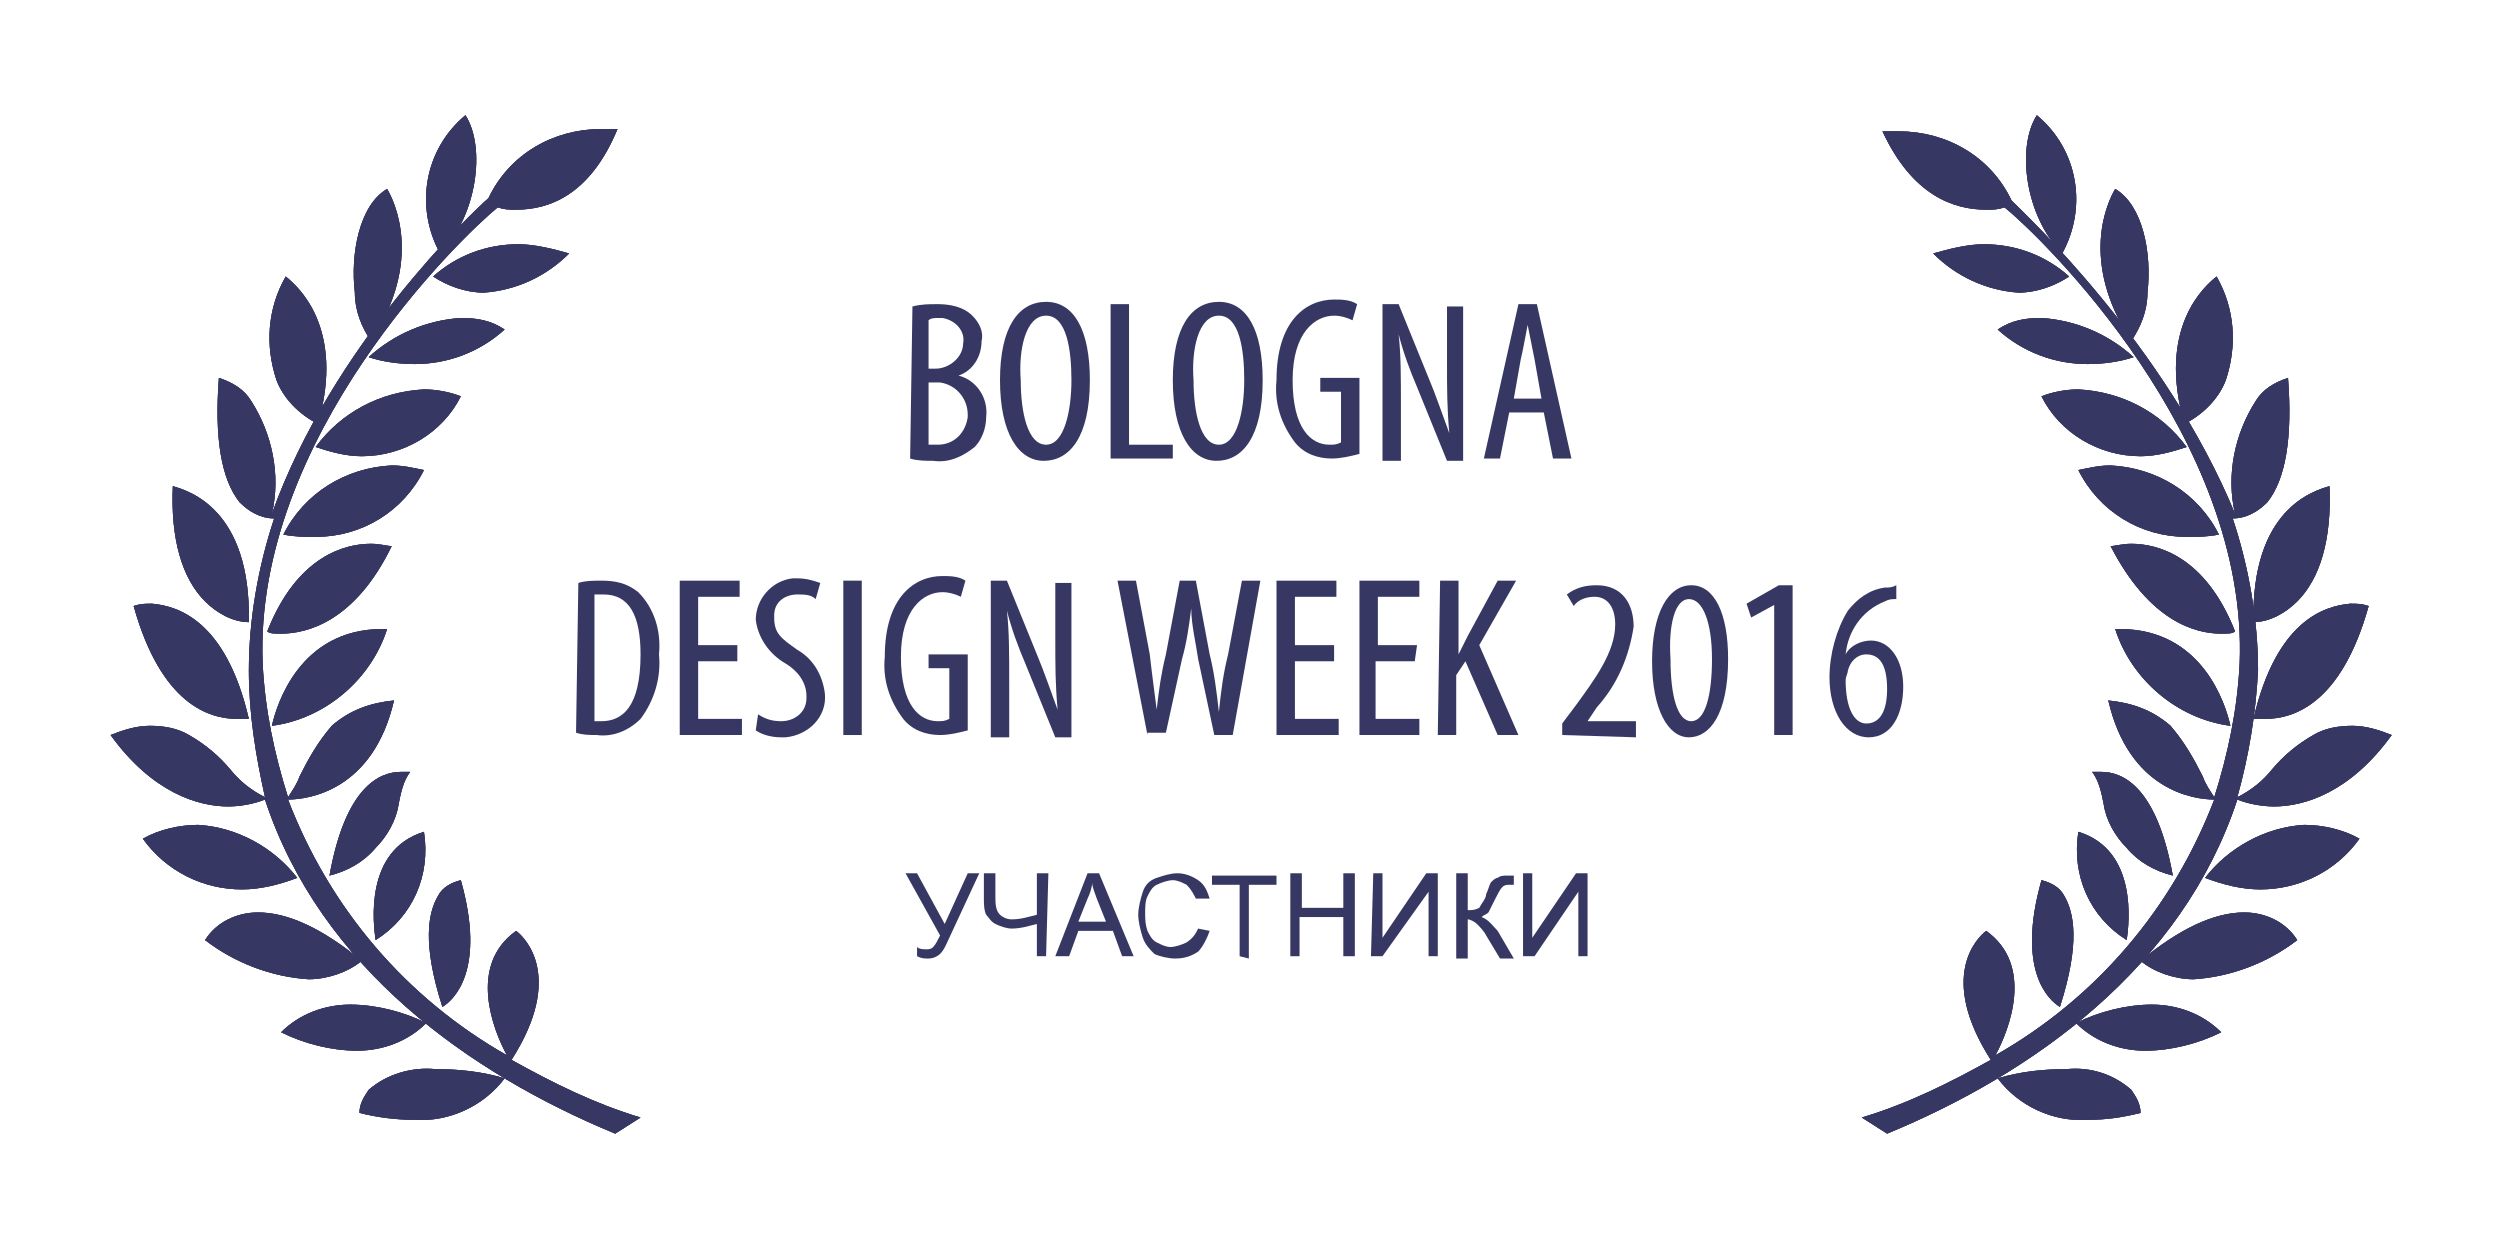 <?xml version="1.0" encoding="utf-8"?>
<!-- Generator: Adobe Illustrator 21.0.0, SVG Export Plug-In . SVG Version: 6.00 Build 0)  -->
<svg version="1.1" id="Layer_1" xmlns="http://www.w3.org/2000/svg" xmlns:xlink="http://www.w3.org/1999/xlink" x="0px" y="0px"
	 viewBox="0 0 108.5 54.2" style="enable-background:new 0 0 108.5 54.2;" xml:space="preserve">
<style type="text/css">
	.st0{fill:#363863;}
	.st1{clip-path:url(#SVGID_2_);}
	.st2{clip-path:url(#SVGID_4_);}
	.st3{clip-path:url(#SVGID_6_);}
	.st4{clip-path:url(#SVGID_8_);}
	.st5{clip-path:url(#SVGID_10_);}
	.st6{clip-path:url(#SVGID_12_);}
	.st7{clip-path:url(#SVGID_14_);}
	.st8{clip-path:url(#SVGID_16_);}
	.st9{clip-path:url(#SVGID_18_);}
	.st10{clip-path:url(#SVGID_20_);}
	.st11{clip-path:url(#SVGID_22_);}
	.st12{clip-path:url(#SVGID_24_);}
	.st13{clip-path:url(#SVGID_26_);}
	.st14{clip-path:url(#SVGID_28_);}
	.st15{clip-path:url(#SVGID_30_);}
	.st16{clip-path:url(#SVGID_32_);}
	.st17{clip-path:url(#SVGID_34_);}
	.st18{clip-path:url(#SVGID_36_);}
	.st19{clip-path:url(#SVGID_38_);}
	.st20{clip-path:url(#SVGID_40_);}
	.st21{clip-path:url(#SVGID_42_);}
	.st22{clip-path:url(#SVGID_44_);}
	.st23{clip-path:url(#SVGID_46_);}
	.st24{clip-path:url(#SVGID_48_);}
	.st25{clip-path:url(#SVGID_50_);}
	.st26{clip-path:url(#SVGID_52_);}
	.st27{clip-path:url(#SVGID_54_);}
	.st28{clip-path:url(#SVGID_56_);}
	.st29{clip-path:url(#SVGID_58_);}
	.st30{clip-path:url(#SVGID_60_);}
	.st31{clip-path:url(#SVGID_62_);}
	.st32{clip-path:url(#SVGID_64_);}
	.st33{clip-path:url(#SVGID_66_);}
	.st34{clip-path:url(#SVGID_68_);}
	.st35{clip-path:url(#SVGID_70_);}
	.st36{clip-path:url(#SVGID_72_);}
	.st37{clip-path:url(#SVGID_74_);}
	.st38{clip-path:url(#SVGID_76_);}
</style>
<title>Bologna Design Week 2016</title>
<g id="Layer_2">
	<g id="Layer_1-2">
		<path id="SVGID" class="st0" d="M88.4,5c-0.9,1.4-0.5,4.4,1.1,6C90.6,9,90.2,6.5,88.4,5z"/>
		<g>
			<defs>
				<path id="SVGID_1_" d="M88.4,5c-0.9,1.4-0.5,4.4,1.1,6C90.6,9,90.2,6.5,88.4,5z"/>
			</defs>
			<use xlink:href="#SVGID_1_"  style="overflow:visible;fill:#363863;"/>
			<clipPath id="SVGID_2_">
				<use xlink:href="#SVGID_1_"  style="overflow:visible;"/>
			</clipPath>
			<g class="st1">
				<rect x="83" class="st0" width="12.1" height="16"/>
			</g>
		</g>
		<path id="SVGID-2" class="st0" d="M93.2,12.7c0.2-1.7-0.2-3.8-1.4-4.5c-0.3,0.5-1.6,3.1,0.7,6.6C92.9,14.2,93.2,13.5,93.2,12.7z"
			/>
		<g>
			<defs>
				<path id="SVGID_3_" d="M93.2,12.7c0.2-1.7-0.2-3.8-1.4-4.5c-0.3,0.5-1.6,3.1,0.7,6.6C92.9,14.2,93.2,13.5,93.2,12.7z"/>
			</defs>
			<use xlink:href="#SVGID_3_"  style="overflow:visible;fill:#363863;"/>
			<clipPath id="SVGID_4_">
				<use xlink:href="#SVGID_3_"  style="overflow:visible;"/>
			</clipPath>
			<g class="st2">
				<rect x="86.2" y="3.1" class="st0" width="12" height="16.6"/>
			</g>
		</g>
		<path id="SVGID-3" class="st0" d="M83.9,11c1,1,2.3,1.6,3.7,1.7c0.8,0,1.6-0.3,2.2-0.7c-1-0.9-2.3-1.4-3.7-1.4
			C85.4,10.6,84.6,10.8,83.9,11z"/>
		<g>
			<defs>
				<path id="SVGID_5_" d="M83.9,11c1,1,2.3,1.6,3.7,1.7c0.8,0,1.6-0.3,2.2-0.7c-1-0.9-2.3-1.4-3.7-1.4C85.4,10.6,84.6,10.8,83.9,11
					z"/>
			</defs>
			<use xlink:href="#SVGID_5_"  style="overflow:visible;fill:#363863;"/>
			<clipPath id="SVGID_6_">
				<use xlink:href="#SVGID_5_"  style="overflow:visible;"/>
			</clipPath>
			<g class="st3">
				<rect x="78.9" y="5.6" class="st0" width="15.9" height="12.1"/>
			</g>
		</g>
		<path id="SVGID-4" class="st0" d="M96.6,16.5c0.5-1.5,0.4-3.1-0.4-4.5c-0.5,0.4-2.6,2.2-1.4,6.4C95.6,18,96.3,17.3,96.6,16.5z"/>
		<g>
			<defs>
				<path id="SVGID_7_" d="M96.6,16.5c0.5-1.5,0.4-3.1-0.4-4.5c-0.5,0.4-2.6,2.2-1.4,6.4C95.6,18,96.3,17.3,96.6,16.5z"/>
			</defs>
			<use xlink:href="#SVGID_7_"  style="overflow:visible;fill:#363863;"/>
			<clipPath id="SVGID_8_">
				<use xlink:href="#SVGID_7_"  style="overflow:visible;"/>
			</clipPath>
			<g class="st4">
				<rect x="89.4" y="7" class="st0" width="12.5" height="16.4"/>
			</g>
		</g>
		<path id="SVGID-5" class="st0" d="M86.7,14.3c1.1,1,2.5,1.5,3.9,1.5c0.7,0,1.4-0.1,2-0.3c-1.1-1-2.5-1.6-4-1.7
			C87.9,13.8,87.3,13.9,86.7,14.3z"/>
		<g>
			<defs>
				<path id="SVGID_9_" d="M86.7,14.3c1.1,1,2.5,1.5,3.9,1.5c0.7,0,1.4-0.1,2-0.3c-1.1-1-2.5-1.6-4-1.7
					C87.9,13.8,87.3,13.9,86.7,14.3z"/>
			</defs>
			<use xlink:href="#SVGID_9_"  style="overflow:visible;fill:#363863;"/>
			<clipPath id="SVGID_10_">
				<use xlink:href="#SVGID_9_"  style="overflow:visible;"/>
			</clipPath>
			<g class="st5">
				<rect x="81.7" y="8.8" class="st0" width="15.9" height="12"/>
			</g>
		</g>
		<path id="SVGID-6" class="st0" d="M91.6,20.2c-0.5,0-0.9,0.1-1.4,0.2c0.9,1.8,2.7,2.9,4.7,2.9l0,0c0.5,0,0.9,0,1.4-0.1
			C95.4,21.4,93.6,20.3,91.6,20.2z"/>
		<g>
			<defs>
				<path id="SVGID_11_" d="M91.6,20.2c-0.5,0-0.9,0.1-1.4,0.2c0.9,1.8,2.7,2.9,4.7,2.9l0,0c0.5,0,0.9,0,1.4-0.1
					C95.4,21.4,93.6,20.3,91.6,20.2z"/>
			</defs>
			<use xlink:href="#SVGID_11_"  style="overflow:visible;fill:#363863;"/>
			<clipPath id="SVGID_12_">
				<use xlink:href="#SVGID_11_"  style="overflow:visible;"/>
			</clipPath>
			<g class="st6">
				<rect x="85.2" y="15.2" class="st0" width="16.1" height="13"/>
			</g>
		</g>
		<path id="SVGID-7" class="st0" d="M90.2,16.9c-0.5,0-1.1,0.1-1.6,0.3c0.8,1.6,2.5,2.6,4.3,2.6c0.7,0,1.4-0.2,2-0.4
			C93.8,17.9,92.1,17,90.2,16.9z"/>
		<g>
			<defs>
				<path id="SVGID_13_" d="M90.2,16.9c-0.5,0-1.1,0.1-1.6,0.3c0.8,1.6,2.5,2.6,4.3,2.6c0.7,0,1.4-0.2,2-0.4
					C93.8,17.9,92.1,17,90.2,16.9z"/>
			</defs>
			<use xlink:href="#SVGID_13_"  style="overflow:visible;fill:#363863;"/>
			<clipPath id="SVGID_14_">
				<use xlink:href="#SVGID_13_"  style="overflow:visible;"/>
			</clipPath>
			<g class="st7">
				<rect x="83.6" y="11.9" class="st0" width="16.2" height="12.9"/>
			</g>
		</g>
		<path id="SVGID-8" class="st0" d="M97.8,27c0.7,0,1.4-0.4,1.9-0.9c1-1,1.5-2.7,1.4-5C100.4,21.3,97.7,22.1,97.8,27z"/>
		<g>
			<defs>
				<path id="SVGID_15_" d="M97.8,27c0.7,0,1.4-0.4,1.9-0.9c1-1,1.5-2.7,1.4-5C100.4,21.3,97.7,22.1,97.8,27z"/>
			</defs>
			<use xlink:href="#SVGID_15_"  style="overflow:visible;fill:#363863;"/>
			<clipPath id="SVGID_16_">
				<use xlink:href="#SVGID_15_"  style="overflow:visible;"/>
			</clipPath>
			<g class="st8">
				<rect x="92.8" y="16.1" class="st0" width="13.3" height="15.9"/>
			</g>
		</g>
		<path id="SVGID-9" class="st0" d="M92.5,23.6c-0.4,0-0.7,0.1-0.9,0.1c1.7,3.3,3.7,3.8,4.8,3.8c0.3,0,0.5,0,0.6-0.1
			C95.7,24.1,93.6,23.6,92.5,23.6z"/>
		<g>
			<defs>
				<path id="SVGID_17_" d="M92.5,23.6c-0.4,0-0.7,0.1-0.9,0.1c1.7,3.3,3.7,3.8,4.8,3.8c0.3,0,0.5,0,0.6-0.1
					C95.7,24.1,93.6,23.6,92.5,23.6z"/>
			</defs>
			<use xlink:href="#SVGID_17_"  style="overflow:visible;fill:#363863;"/>
			<clipPath id="SVGID_18_">
				<use xlink:href="#SVGID_17_"  style="overflow:visible;"/>
			</clipPath>
			<g class="st9">
				<rect x="86.6" y="18.6" class="st0" width="15.4" height="13.9"/>
			</g>
		</g>
		<path id="SVGID-10" class="st0" d="M97.8,31.2h0.5c1.2,0,3.3-0.6,4.5-4.9c-0.3-0.1-0.5-0.1-0.8-0.1
			C100.9,26.3,98.8,26.9,97.8,31.2z"/>
		<g>
			<defs>
				<path id="SVGID_19_" d="M97.8,31.2h0.5c1.2,0,3.3-0.6,4.5-4.9c-0.3-0.1-0.5-0.1-0.8-0.1C100.9,26.3,98.8,26.9,97.8,31.2z"/>
			</defs>
			<use xlink:href="#SVGID_19_"  style="overflow:visible;fill:#363863;"/>
			<clipPath id="SVGID_20_">
				<use xlink:href="#SVGID_19_"  style="overflow:visible;"/>
			</clipPath>
			<g class="st10">
				<rect x="92.8" y="21.3" class="st0" width="14.9" height="15"/>
			</g>
		</g>
		<path id="SVGID-11" class="st0" d="M92,27.3h-0.2c0.7,2.2,2.7,3.9,5,4.2C96.6,30.6,95.6,27.3,92,27.3z"/>
		<g>
			<defs>
				<path id="SVGID_21_" d="M92,27.3h-0.2c0.7,2.2,2.7,3.9,5,4.2C96.6,30.6,95.6,27.3,92,27.3z"/>
			</defs>
			<use xlink:href="#SVGID_21_"  style="overflow:visible;fill:#363863;"/>
			<clipPath id="SVGID_22_">
				<use xlink:href="#SVGID_21_"  style="overflow:visible;"/>
			</clipPath>
			<g class="st11">
				<rect x="86.8" y="22.3" class="st0" width="15" height="14.2"/>
			</g>
		</g>
		<path id="SVGID-12" class="st0" d="M102.1,31.5c-0.6,0-1.2,0.1-1.7,0.4c-0.7,0.4-1.3,0.9-1.8,1.5c-0.4,0.5-0.9,0.9-1.5,1.2
			c0.5-1.8,0.8-3.6,0.9-5.5c0-2.2-0.4-4.5-1.1-6.6c0.6,0,1.1-0.3,1.5-0.7c0.8-1,1.1-2.8,0.9-5.4c-0.6,0.2-1.1,0.5-1.4,1
			c-0.9,1.4-1.3,3.2-0.9,4.9c-3-7.3-9.1-13-9.7-13.6c-0.9-1.9-2.8-3-4.9-3h-0.7c1.3,2.8,3.1,3.4,4.5,3.4c0.3,0,0.5,0,0.8-0.1
			c1.6,1.3,10.6,10,10.2,19.8c-0.1,2-0.5,3.9-1.1,5.8c-0.2-0.3-0.4-0.6-0.5-0.9c-0.4-0.8-0.8-1.5-1.4-2.2c-0.8-0.7-1.7-1-2.7-1.1
			c0.9,3.9,3.7,4.3,4.6,4.3c-1.8,4.7-5.1,8.6-9.5,11.1c0.6-1.1,1.7-3.9-0.4-5.4c-0.4,0.3-2.1,2,0.2,5.6c-1.8,1-3.6,1.9-5.6,2.5
			l1.1,0.7c6.3-2.6,12.8-7.2,15.2-14.5c0.5,0.2,1.1,0.3,1.6,0.3c1.3,0,3.3-0.6,5.1-3.1C103.3,31.7,102.7,31.5,102.1,31.5z"/>
		<g>
			<defs>
				<path id="SVGID_23_" d="M102.1,31.5c-0.6,0-1.2,0.1-1.7,0.4c-0.7,0.4-1.3,0.9-1.8,1.5c-0.4,0.5-0.9,0.9-1.5,1.2
					c0.5-1.8,0.8-3.6,0.9-5.5c0-2.2-0.4-4.5-1.1-6.6c0.6,0,1.1-0.3,1.5-0.7c0.8-1,1.1-2.8,0.9-5.4c-0.6,0.2-1.1,0.5-1.4,1
					c-0.9,1.4-1.3,3.2-0.9,4.9c-3-7.3-9.1-13-9.7-13.6c-0.9-1.9-2.8-3-4.9-3h-0.7c1.3,2.8,3.1,3.4,4.5,3.4c0.3,0,0.5,0,0.8-0.1
					c1.6,1.3,10.6,10,10.2,19.8c-0.1,2-0.5,3.9-1.1,5.8c-0.2-0.3-0.4-0.6-0.5-0.9c-0.4-0.8-0.8-1.5-1.4-2.2c-0.8-0.7-1.7-1-2.7-1.1
					c0.9,3.9,3.7,4.3,4.6,4.3c-1.8,4.7-5.1,8.6-9.5,11.1c0.6-1.1,1.7-3.9-0.4-5.4c-0.4,0.3-2.1,2,0.2,5.6c-1.8,1-3.6,1.9-5.6,2.5
					l1.1,0.7c6.3-2.6,12.8-7.2,15.2-14.5c0.5,0.2,1.1,0.3,1.6,0.3c1.3,0,3.3-0.6,5.1-3.1C103.3,31.7,102.7,31.5,102.1,31.5z"/>
			</defs>
			<use xlink:href="#SVGID_23_"  style="overflow:visible;fill:#363863;"/>
			<clipPath id="SVGID_24_">
				<use xlink:href="#SVGID_23_"  style="overflow:visible;"/>
			</clipPath>
			<g class="st12">
				<rect x="75.6" y="0.7" class="st0" width="32.9" height="53.5"/>
			</g>
		</g>
		<path id="SVGID-13" class="st0" d="M94.3,38c-0.7-3.9-2.2-4.5-3.1-4.5h-0.4c0.3,0.4,0.4,0.9,0.5,1.4c0.1,0.7,0.5,1.4,1,1.9
			C92.8,37.4,93.5,37.8,94.3,38z"/>
		<g>
			<defs>
				<path id="SVGID_25_" d="M94.3,38c-0.7-3.9-2.2-4.5-3.1-4.5h-0.4c0.3,0.4,0.4,0.9,0.5,1.4c0.1,0.7,0.5,1.4,1,1.9
					C92.8,37.4,93.5,37.8,94.3,38z"/>
			</defs>
			<use xlink:href="#SVGID_25_"  style="overflow:visible;fill:#363863;"/>
			<clipPath id="SVGID_26_">
				<use xlink:href="#SVGID_25_"  style="overflow:visible;"/>
			</clipPath>
			<g class="st13">
				<rect x="85.9" y="28.5" class="st0" width="13.5" height="14.5"/>
			</g>
		</g>
		<path id="SVGID-14" class="st0" d="M95.7,38.1c0.8,0.3,1.6,0.5,2.4,0.5c1.7,0,3.3-0.8,4.3-2.2c-0.7-0.4-1.6-0.6-2.4-0.6
			C98.3,35.9,96.7,36.8,95.7,38.1z"/>
		<g>
			<defs>
				<path id="SVGID_27_" d="M95.7,38.1c0.8,0.3,1.6,0.5,2.4,0.5c1.7,0,3.3-0.8,4.3-2.2c-0.7-0.4-1.6-0.6-2.4-0.6
					C98.3,35.9,96.7,36.8,95.7,38.1z"/>
			</defs>
			<use xlink:href="#SVGID_27_"  style="overflow:visible;fill:#363863;"/>
			<clipPath id="SVGID_28_">
				<use xlink:href="#SVGID_27_"  style="overflow:visible;"/>
			</clipPath>
			<g class="st14">
				<rect x="90.7" y="30.8" class="st0" width="16.7" height="12.8"/>
			</g>
		</g>
		<path id="SVGID-15" class="st0" d="M90.2,36.1c-0.3,1.9,0.5,3.7,2.1,4.7C92.4,40.1,92.8,36.9,90.2,36.1z"/>
		<g>
			<defs>
				<path id="SVGID_29_" d="M90.2,36.1c-0.3,1.9,0.5,3.7,2.1,4.7C92.4,40.1,92.8,36.9,90.2,36.1z"/>
			</defs>
			<use xlink:href="#SVGID_29_"  style="overflow:visible;fill:#363863;"/>
			<clipPath id="SVGID_30_">
				<use xlink:href="#SVGID_29_"  style="overflow:visible;"/>
			</clipPath>
			<g class="st15">
				<rect x="85.1" y="31.1" class="st0" width="12.2" height="14.7"/>
			</g>
		</g>
		<path id="SVGID-16" class="st0" d="M97.4,39.6c-1.3,0-2.8,0.7-4.5,2.1c0.6,0.5,1.5,0.8,2.3,0.8c1.6-0.1,3.2-0.7,4.5-1.7
			C99.2,40,98.3,39.6,97.4,39.6z"/>
		<g>
			<defs>
				<path id="SVGID_31_" d="M97.4,39.6c-1.3,0-2.8,0.7-4.5,2.1c0.6,0.5,1.5,0.8,2.3,0.8c1.6-0.1,3.2-0.7,4.5-1.7
					C99.2,40,98.3,39.6,97.4,39.6z"/>
			</defs>
			<use xlink:href="#SVGID_31_"  style="overflow:visible;fill:#363863;"/>
			<clipPath id="SVGID_32_">
				<use xlink:href="#SVGID_31_"  style="overflow:visible;"/>
			</clipPath>
			<g class="st16">
				<rect x="87.9" y="34.6" class="st0" width="16.8" height="12.9"/>
			</g>
		</g>
		<path id="SVGID-17" class="st0" d="M88.6,38.2c-1.1,3.9,0.3,5.2,0.8,5.5c0.9-2.8,0.6-4.1,0.2-4.8C89.4,38.5,89,38.3,88.6,38.2z"/>
		<g>
			<defs>
				<path id="SVGID_33_" d="M88.6,38.2c-1.1,3.9,0.3,5.2,0.8,5.5c0.9-2.8,0.6-4.1,0.2-4.8C89.4,38.5,89,38.3,88.6,38.2z"/>
			</defs>
			<use xlink:href="#SVGID_33_"  style="overflow:visible;fill:#363863;"/>
			<clipPath id="SVGID_34_">
				<use xlink:href="#SVGID_33_"  style="overflow:visible;"/>
			</clipPath>
			<g class="st17">
				<rect x="83.2" y="33.2" class="st0" width="11.8" height="15.5"/>
			</g>
		</g>
		<path id="SVGID-18" class="st0" d="M93.4,43.6c-1.1,0-2.3,0.3-3.3,0.8c0.8,0.8,1.9,1.2,3,1.2l0,0c1.1,0,2.3-0.3,3.3-0.8
			C95.6,44,94.5,43.6,93.4,43.6z"/>
		<g>
			<defs>
				<path id="SVGID_35_" d="M93.4,43.6c-1.1,0-2.3,0.3-3.3,0.8c0.8,0.8,1.9,1.2,3,1.2l0,0c1.1,0,2.3-0.3,3.3-0.8
					C95.6,44,94.5,43.6,93.4,43.6z"/>
			</defs>
			<use xlink:href="#SVGID_35_"  style="overflow:visible;fill:#363863;"/>
			<clipPath id="SVGID_36_">
				<use xlink:href="#SVGID_35_"  style="overflow:visible;"/>
			</clipPath>
			<g class="st18">
				<rect x="85.1" y="38.6" class="st0" width="16.3" height="12"/>
			</g>
		</g>
		<path id="SVGID-19" class="st0" d="M89.7,46.4c-1,0-2,0.1-3,0.4c0.9,1.2,2.4,1.9,3.9,1.8c0.8,0,1.5-0.1,2.3-0.3
			c0-0.4-0.2-0.7-0.4-1C91.7,46.6,90.7,46.3,89.7,46.4z"/>
		<g>
			<defs>
				<path id="SVGID_37_" d="M89.7,46.4c-1,0-2,0.1-3,0.4c0.9,1.2,2.4,1.9,3.9,1.8c0.8,0,1.5-0.1,2.3-0.3c0-0.4-0.2-0.7-0.4-1
					C91.7,46.6,90.7,46.3,89.7,46.4z"/>
			</defs>
			<use xlink:href="#SVGID_37_"  style="overflow:visible;fill:#363863;"/>
			<clipPath id="SVGID_38_">
				<use xlink:href="#SVGID_37_"  style="overflow:visible;"/>
			</clipPath>
			<g class="st19">
				<rect x="81.7" y="41.4" class="st0" width="16.3" height="12.1"/>
			</g>
		</g>
		<path id="SVGID-20" class="st0" d="M20.2,5c0.9,1.4,0.5,4.4-1.1,6C18,9,18.4,6.5,20.2,5z"/>
		<g>
			<defs>
				<path id="SVGID_39_" d="M20.2,5c0.9,1.4,0.5,4.4-1.1,6C18,9,18.4,6.5,20.2,5z"/>
			</defs>
			<use xlink:href="#SVGID_39_"  style="overflow:visible;fill:#363863;"/>
			<clipPath id="SVGID_40_">
				<use xlink:href="#SVGID_39_"  style="overflow:visible;"/>
			</clipPath>
			<g class="st20">
				<rect x="13.5" class="st0" width="12.1" height="16"/>
			</g>
		</g>
		<path id="SVGID-21" class="st0" d="M15.4,12.7c-0.2-1.7,0.2-3.8,1.4-4.5c0.3,0.5,1.6,3.1-0.7,6.6C15.7,14.2,15.4,13.5,15.4,12.7z"
			/>
		<g>
			<defs>
				<path id="SVGID_41_" d="M15.4,12.7c-0.2-1.7,0.2-3.8,1.4-4.5c0.3,0.5,1.6,3.1-0.7,6.6C15.7,14.2,15.4,13.5,15.4,12.7z"/>
			</defs>
			<use xlink:href="#SVGID_41_"  style="overflow:visible;fill:#363863;"/>
			<clipPath id="SVGID_42_">
				<use xlink:href="#SVGID_41_"  style="overflow:visible;"/>
			</clipPath>
			<g class="st21">
				<rect x="10.3" y="3.1" class="st0" width="12" height="16.6"/>
			</g>
		</g>
		<path id="SVGID-22" class="st0" d="M24.7,11c-1,1-2.3,1.6-3.7,1.7c-0.8,0-1.6-0.3-2.2-0.7c1-0.9,2.3-1.4,3.7-1.4
			C23.2,10.6,24,10.8,24.7,11z"/>
		<g>
			<defs>
				<path id="SVGID_43_" d="M24.7,11c-1,1-2.3,1.6-3.7,1.7c-0.8,0-1.6-0.3-2.2-0.7c1-0.9,2.3-1.4,3.7-1.4C23.2,10.6,24,10.8,24.7,11
					z"/>
			</defs>
			<use xlink:href="#SVGID_43_"  style="overflow:visible;fill:#363863;"/>
			<clipPath id="SVGID_44_">
				<use xlink:href="#SVGID_43_"  style="overflow:visible;"/>
			</clipPath>
			<g class="st22">
				<rect x="13.7" y="5.6" class="st0" width="15.9" height="12.1"/>
			</g>
		</g>
		<path id="SVGID-23" class="st0" d="M12,16.5c-0.5-1.5-0.4-3.1,0.4-4.5c0.5,0.4,2.6,2.2,1.4,6.4C13,18,12.3,17.3,12,16.5z"/>
		<g>
			<defs>
				<path id="SVGID_45_" d="M12,16.5c-0.5-1.5-0.4-3.1,0.4-4.5c0.5,0.4,2.6,2.2,1.4,6.4C13,18,12.3,17.3,12,16.5z"/>
			</defs>
			<use xlink:href="#SVGID_45_"  style="overflow:visible;fill:#363863;"/>
			<clipPath id="SVGID_46_">
				<use xlink:href="#SVGID_45_"  style="overflow:visible;"/>
			</clipPath>
			<g class="st23">
				<rect x="6.7" y="7" class="st0" width="12.5" height="16.4"/>
			</g>
		</g>
		<path id="SVGID-24" class="st0" d="M21.9,14.3c-1.1,1-2.5,1.5-3.9,1.5c-0.7,0-1.4-0.1-2-0.3c1.1-1,2.5-1.6,4-1.7
			C20.7,13.8,21.3,13.9,21.9,14.3z"/>
		<g>
			<defs>
				<path id="SVGID_47_" d="M21.9,14.3c-1.1,1-2.5,1.5-3.9,1.5c-0.7,0-1.4-0.1-2-0.3c1.1-1,2.5-1.6,4-1.7
					C20.7,13.8,21.3,13.9,21.9,14.3z"/>
			</defs>
			<use xlink:href="#SVGID_47_"  style="overflow:visible;fill:#363863;"/>
			<clipPath id="SVGID_48_">
				<use xlink:href="#SVGID_47_"  style="overflow:visible;"/>
			</clipPath>
			<g class="st24">
				<rect x="11.1" y="8.8" class="st0" width="15.9" height="12"/>
			</g>
		</g>
		<path id="SVGID-25" class="st0" d="M17,20.2c0.5,0,0.9,0.1,1.4,0.2c-0.9,1.8-2.7,2.9-4.7,2.9l0,0c-0.5,0-0.9,0-1.4-0.1
			C13.2,21.4,15,20.3,17,20.2z"/>
		<g>
			<defs>
				<path id="SVGID_49_" d="M17,20.2c0.5,0,0.9,0.1,1.4,0.2c-0.9,1.8-2.7,2.9-4.7,2.9l0,0c-0.5,0-0.9,0-1.4-0.1
					C13.2,21.4,15,20.3,17,20.2z"/>
			</defs>
			<use xlink:href="#SVGID_49_"  style="overflow:visible;fill:#363863;"/>
			<clipPath id="SVGID_50_">
				<use xlink:href="#SVGID_49_"  style="overflow:visible;"/>
			</clipPath>
			<g class="st25">
				<rect x="7.3" y="15.2" class="st0" width="16.1" height="13"/>
			</g>
		</g>
		<path id="SVGID-26" class="st0" d="M18.4,16.9c0.5,0,1.1,0.1,1.6,0.3c-0.8,1.6-2.5,2.6-4.3,2.6c-0.7,0-1.4-0.2-2-0.4
			C14.8,17.9,16.5,17,18.4,16.9z"/>
		<g>
			<defs>
				<path id="SVGID_51_" d="M18.4,16.9c0.5,0,1.1,0.1,1.6,0.3c-0.8,1.6-2.5,2.6-4.3,2.6c-0.7,0-1.4-0.2-2-0.4
					C14.8,17.9,16.5,17,18.4,16.9z"/>
			</defs>
			<use xlink:href="#SVGID_51_"  style="overflow:visible;fill:#363863;"/>
			<clipPath id="SVGID_52_">
				<use xlink:href="#SVGID_51_"  style="overflow:visible;"/>
			</clipPath>
			<g class="st26">
				<rect x="8.7" y="11.9" class="st0" width="16.2" height="12.9"/>
			</g>
		</g>
		<path id="SVGID-27" class="st0" d="M10.8,27c-0.7,0-1.4-0.4-1.9-0.9c-1-1-1.5-2.7-1.4-5C8.2,21.3,10.9,22.1,10.8,27z"/>
		<g>
			<defs>
				<path id="SVGID_53_" d="M10.8,27c-0.7,0-1.4-0.4-1.9-0.9c-1-1-1.5-2.7-1.4-5C8.2,21.3,10.9,22.1,10.8,27z"/>
			</defs>
			<use xlink:href="#SVGID_53_"  style="overflow:visible;fill:#363863;"/>
			<clipPath id="SVGID_54_">
				<use xlink:href="#SVGID_53_"  style="overflow:visible;"/>
			</clipPath>
			<g class="st27">
				<rect x="2.5" y="16.1" class="st0" width="13.3" height="15.9"/>
			</g>
		</g>
		<path id="SVGID-28" class="st0" d="M16.1,23.6c0.4,0,0.7,0.1,0.9,0.1c-1.6,3.3-3.7,3.8-4.8,3.8c-0.3,0-0.5,0-0.6-0.1
			C12.9,24.1,15,23.6,16.1,23.6z"/>
		<g>
			<defs>
				<path id="SVGID_55_" d="M16.1,23.6c0.4,0,0.7,0.1,0.9,0.1c-1.6,3.3-3.7,3.8-4.8,3.8c-0.3,0-0.5,0-0.6-0.1
					C12.9,24.1,15,23.6,16.1,23.6z"/>
			</defs>
			<use xlink:href="#SVGID_55_"  style="overflow:visible;fill:#363863;"/>
			<clipPath id="SVGID_56_">
				<use xlink:href="#SVGID_55_"  style="overflow:visible;"/>
			</clipPath>
			<g class="st28">
				<rect x="6.5" y="18.6" class="st0" width="15.4" height="13.9"/>
			</g>
		</g>
		<path id="SVGID-29" class="st0" d="M10.8,31.2h-0.5c-1.2,0-3.3-0.6-4.5-4.9c0.3-0.1,0.5-0.1,0.8-0.1C7.7,26.3,9.8,26.9,10.8,31.2z
			"/>
		<g>
			<defs>
				<path id="SVGID_57_" d="M10.8,31.2h-0.5c-1.2,0-3.3-0.6-4.5-4.9c0.3-0.1,0.5-0.1,0.8-0.1C7.7,26.3,9.8,26.9,10.8,31.2z"/>
			</defs>
			<use xlink:href="#SVGID_57_"  style="overflow:visible;fill:#363863;"/>
			<clipPath id="SVGID_58_">
				<use xlink:href="#SVGID_57_"  style="overflow:visible;"/>
			</clipPath>
			<g class="st29">
				<rect x="0.8" y="21.3" class="st0" width="14.9" height="15"/>
			</g>
		</g>
		<path id="SVGID-30" class="st0" d="M16.6,27.3h0.2c-0.7,2.2-2.7,3.9-5,4.2C12,30.6,13,27.3,16.6,27.3z"/>
		<g>
			<defs>
				<path id="SVGID_59_" d="M16.6,27.3h0.2c-0.7,2.2-2.7,3.9-5,4.2C12,30.6,13,27.3,16.6,27.3z"/>
			</defs>
			<use xlink:href="#SVGID_59_"  style="overflow:visible;fill:#363863;"/>
			<clipPath id="SVGID_60_">
				<use xlink:href="#SVGID_59_"  style="overflow:visible;"/>
			</clipPath>
			<g class="st30">
				<rect x="6.8" y="22.3" class="st0" width="15" height="14.2"/>
			</g>
		</g>
		<path id="SVGID-31" class="st0" d="M6.5,31.5c0.6,0,1.2,0.1,1.7,0.4c0.7,0.4,1.3,0.9,1.8,1.5c0.4,0.5,0.9,0.9,1.5,1.2
			c-0.4-1.8-0.7-3.6-0.7-5.5c0-2.2,0.4-4.5,1.1-6.6c-0.6,0-1.1-0.3-1.5-0.7c-0.8-1-1.1-2.8-0.9-5.4c0.6,0.2,1.1,0.5,1.4,1
			c0.9,1.4,1.3,3.2,0.9,4.9c2.6-7.3,8.7-13.1,9.4-13.7c0.9-1.9,2.8-3,4.9-3h0.7c-1.2,2.9-3,3.5-4.4,3.5c-0.3,0-0.5,0-0.8-0.1
			C20,10.3,11,19,11.4,28.8c0.1,2,0.5,3.9,1.1,5.8c0.2-0.3,0.4-0.6,0.5-0.9c0.4-0.8,0.8-1.5,1.4-2.2c0.8-0.7,1.7-1,2.7-1.1
			c-0.9,3.9-3.7,4.3-4.6,4.3c1.8,4.7,5.1,8.6,9.5,11.1c-0.6-1.1-1.7-3.9,0.4-5.4c0.4,0.3,2.1,2-0.2,5.6c1.8,1,3.6,1.9,5.6,2.5
			l-1.1,0.7c-6.3-2.6-12.8-7.2-15.2-14.5C11,34.9,10.4,35,9.9,35c-1.3,0-3.3-0.6-5.1-3.1C5.3,31.7,5.9,31.5,6.5,31.5z"/>
		<g>
			<defs>
				<path id="SVGID_61_" d="M6.5,31.5c0.6,0,1.2,0.1,1.7,0.4c0.7,0.4,1.3,0.9,1.8,1.5c0.4,0.5,0.9,0.9,1.5,1.2
					c-0.4-1.8-0.7-3.6-0.7-5.5c0-2.2,0.4-4.5,1.1-6.6c-0.6,0-1.1-0.3-1.5-0.7c-0.8-1-1.1-2.8-0.9-5.4c0.6,0.2,1.1,0.5,1.4,1
					c0.9,1.4,1.3,3.2,0.9,4.9c2.6-7.3,8.7-13.1,9.4-13.7c0.9-1.9,2.8-3,4.9-3h0.7c-1.2,2.9-3,3.5-4.4,3.5c-0.3,0-0.5,0-0.8-0.1
					C20,10.3,11,19,11.4,28.8c0.1,2,0.5,3.9,1.1,5.8c0.2-0.3,0.4-0.6,0.5-0.9c0.4-0.8,0.8-1.5,1.4-2.2c0.8-0.7,1.7-1,2.7-1.1
					c-0.9,3.9-3.7,4.3-4.6,4.3c1.8,4.7,5.1,8.6,9.5,11.1c-0.6-1.1-1.7-3.9,0.4-5.4c0.4,0.3,2.1,2-0.2,5.6c1.8,1,3.6,1.9,5.6,2.5
					l-1.1,0.7c-6.3-2.6-12.8-7.2-15.2-14.5C11,34.9,10.4,35,9.9,35c-1.3,0-3.3-0.6-5.1-3.1C5.3,31.7,5.9,31.5,6.5,31.5z"/>
			</defs>
			<use xlink:href="#SVGID_61_"  style="overflow:visible;fill:#363863;"/>
			<clipPath id="SVGID_62_">
				<use xlink:href="#SVGID_61_"  style="overflow:visible;"/>
			</clipPath>
			<g class="st31">
				<rect y="0.7" class="st0" width="32.9" height="53.5"/>
			</g>
		</g>
		<path id="SVGID-32" class="st0" d="M14.3,38c0.7-3.9,2.2-4.5,3.1-4.5h0.4c-0.3,0.4-0.4,0.9-0.5,1.4c-0.1,0.7-0.5,1.4-1,1.9
			C15.8,37.4,15.1,37.8,14.3,38z"/>
		<g>
			<defs>
				<path id="SVGID_63_" d="M14.3,38c0.7-3.9,2.2-4.5,3.1-4.5h0.4c-0.3,0.4-0.4,0.9-0.5,1.4c-0.1,0.7-0.5,1.4-1,1.9
					C15.8,37.4,15.1,37.8,14.3,38z"/>
			</defs>
			<use xlink:href="#SVGID_63_"  style="overflow:visible;fill:#363863;"/>
			<clipPath id="SVGID_64_">
				<use xlink:href="#SVGID_63_"  style="overflow:visible;"/>
			</clipPath>
			<g class="st32">
				<rect x="9.3" y="28.5" class="st0" width="13.5" height="14.5"/>
			</g>
		</g>
		<path id="SVGID-33" class="st0" d="M12.9,38.1c-0.8,0.3-1.6,0.5-2.4,0.5c-1.7,0-3.3-0.8-4.3-2.2c0.7-0.4,1.6-0.6,2.4-0.6
			C10.3,35.9,11.9,36.8,12.9,38.1z"/>
		<g>
			<defs>
				<path id="SVGID_65_" d="M12.9,38.1c-0.8,0.3-1.6,0.5-2.4,0.5c-1.7,0-3.3-0.8-4.3-2.2c0.7-0.4,1.6-0.6,2.4-0.6
					C10.3,35.9,11.9,36.8,12.9,38.1z"/>
			</defs>
			<use xlink:href="#SVGID_65_"  style="overflow:visible;fill:#363863;"/>
			<clipPath id="SVGID_66_">
				<use xlink:href="#SVGID_65_"  style="overflow:visible;"/>
			</clipPath>
			<g class="st33">
				<rect x="1.2" y="30.8" class="st0" width="16.7" height="12.8"/>
			</g>
		</g>
		<path id="SVGID-34" class="st0" d="M18.4,36.1c0.3,1.9-0.5,3.7-2.1,4.7C16.2,40.1,15.8,36.9,18.4,36.1z"/>
		<g>
			<defs>
				<path id="SVGID_67_" d="M18.4,36.1c0.3,1.9-0.5,3.7-2.1,4.7C16.2,40.1,15.8,36.9,18.4,36.1z"/>
			</defs>
			<use xlink:href="#SVGID_67_"  style="overflow:visible;fill:#363863;"/>
			<clipPath id="SVGID_68_">
				<use xlink:href="#SVGID_67_"  style="overflow:visible;"/>
			</clipPath>
			<g class="st34">
				<rect x="11.3" y="31.1" class="st0" width="12.2" height="14.7"/>
			</g>
		</g>
		<path id="SVGID-35" class="st0" d="M11.2,39.6c1.3,0,2.8,0.7,4.5,2.1c-0.6,0.5-1.5,0.8-2.3,0.8c-1.6-0.1-3.2-0.7-4.5-1.7
			C9.4,40,10.3,39.6,11.2,39.6z"/>
		<g>
			<defs>
				<path id="SVGID_69_" d="M11.2,39.6c1.3,0,2.8,0.7,4.5,2.1c-0.6,0.5-1.5,0.8-2.3,0.8c-1.6-0.1-3.2-0.7-4.5-1.7
					C9.4,40,10.3,39.6,11.2,39.6z"/>
			</defs>
			<use xlink:href="#SVGID_69_"  style="overflow:visible;fill:#363863;"/>
			<clipPath id="SVGID_70_">
				<use xlink:href="#SVGID_69_"  style="overflow:visible;"/>
			</clipPath>
			<g class="st35">
				<rect x="4" y="34.6" class="st0" width="16.8" height="12.9"/>
			</g>
		</g>
		<path id="SVGID-36" class="st0" d="M20,38.2c1.1,3.9-0.3,5.2-0.8,5.5c-0.9-2.8-0.6-4.1-0.2-4.8C19.2,38.5,19.6,38.3,20,38.2z"/>
		<g>
			<defs>
				<path id="SVGID_71_" d="M20,38.2c1.1,3.9-0.3,5.2-0.8,5.5c-0.9-2.8-0.6-4.1-0.2-4.8C19.2,38.5,19.6,38.3,20,38.2z"/>
			</defs>
			<use xlink:href="#SVGID_71_"  style="overflow:visible;fill:#363863;"/>
			<clipPath id="SVGID_72_">
				<use xlink:href="#SVGID_71_"  style="overflow:visible;"/>
			</clipPath>
			<g class="st36">
				<rect x="13.7" y="33.2" class="st0" width="11.8" height="15.5"/>
			</g>
		</g>
		<path id="SVGID-37" class="st0" d="M15.2,43.6c1.1,0,2.3,0.3,3.3,0.8c-0.8,0.8-1.9,1.2-3,1.2l0,0c-1.1,0-2.3-0.3-3.3-0.8
			C13,44,14.1,43.6,15.2,43.6z"/>
		<g>
			<defs>
				<path id="SVGID_73_" d="M15.2,43.6c1.1,0,2.3,0.3,3.3,0.8c-0.8,0.8-1.9,1.2-3,1.2l0,0c-1.1,0-2.3-0.3-3.3-0.8
					C13,44,14.1,43.6,15.2,43.6z"/>
			</defs>
			<use xlink:href="#SVGID_73_"  style="overflow:visible;fill:#363863;"/>
			<clipPath id="SVGID_74_">
				<use xlink:href="#SVGID_73_"  style="overflow:visible;"/>
			</clipPath>
			<g class="st37">
				<rect x="7.2" y="38.6" class="st0" width="16.3" height="12"/>
			</g>
		</g>
		<path id="SVGID-38" class="st0" d="M18.9,46.4c1,0,2,0.1,3,0.4C21,48,19.5,48.7,18,48.6c-0.8,0-1.6-0.1-2.4-0.3
			c0-0.4,0.2-0.7,0.4-1C16.8,46.6,17.9,46.3,18.9,46.4z"/>
		<g>
			<defs>
				<path id="SVGID_75_" d="M18.9,46.4c1,0,2,0.1,3,0.4C21,48,19.5,48.7,18,48.6c-0.8,0-1.6-0.1-2.4-0.3c0-0.4,0.2-0.7,0.4-1
					C16.8,46.6,17.9,46.3,18.9,46.4z"/>
			</defs>
			<use xlink:href="#SVGID_75_"  style="overflow:visible;fill:#363863;"/>
			<clipPath id="SVGID_76_">
				<use xlink:href="#SVGID_75_"  style="overflow:visible;"/>
			</clipPath>
			<g class="st38">
				<rect x="10.7" y="41.4" class="st0" width="16.3" height="12.1"/>
			</g>
		</g>
		<path class="st0" d="M39.6,13.3c0.4-0.1,0.7-0.1,1.1-0.1c0.5,0,1.1,0.1,1.5,0.5c0.3,0.3,0.5,0.7,0.4,1.1c0,0.7-0.4,1.3-1,1.5l0,0
			c0.8,0.2,1.3,1,1.2,1.8c0,0.5-0.2,1-0.5,1.3c-0.5,0.4-1.1,0.7-1.8,0.6c-0.3,0-0.7,0-1-0.1L39.6,13.3z M40.3,16h0.3
			c0.6,0,1.2-0.5,1.2-1.1c0,0,0,0,0,0c0.1-0.5-0.3-1-0.9-1.1c-0.1,0-0.1,0-0.2,0c-0.1,0-0.3,0-0.4,0.1L40.3,16z M40.3,19.3
			c0.1,0,0.3,0,0.4,0c0.7,0,1.2-0.5,1.3-1.2c0,0,0-0.1,0-0.1c0-0.7-0.5-1.3-1.2-1.4c-0.1,0-0.1,0-0.2,0h-0.3L40.3,19.3L40.3,19.3z"
			/>
		<path class="st0" d="M47.3,16.5c0,2.5-0.9,3.5-2,3.5s-1.9-1.2-1.9-3.5s0.8-3.4,2-3.4S47.3,14.3,47.3,16.5z M44.3,16.5
			c0,1.4,0.3,2.8,1.1,2.8s1.1-1.5,1.1-2.8s-0.2-2.8-1.1-2.8S44.2,15.2,44.3,16.5L44.3,16.5z"/>
		<path class="st0" d="M48.2,13.2H49v6.1h1.9v0.6h-2.7V13.2z"/>
		<path class="st0" d="M54.8,16.5c0,2.5-0.9,3.5-2,3.5s-1.9-1.2-1.9-3.5s0.8-3.4,2-3.4S54.8,14.3,54.8,16.5z M51.8,16.5
			c0,1.4,0.3,2.8,1.1,2.8s1.1-1.5,1.1-2.8s-0.2-2.8-1.1-2.8S51.7,15.2,51.8,16.5L51.8,16.5z"/>
		<path class="st0" d="M59,19.7c-0.4,0.1-0.8,0.2-1.2,0.2c-0.6,0-1.2-0.2-1.6-0.7c-0.6-0.8-0.9-1.7-0.8-2.7c0-2.6,1.3-3.5,2.5-3.5
			c0.3,0,0.7,0,1,0.2l-0.2,0.7c-0.2-0.1-0.5-0.2-0.8-0.2c-0.8,0-1.8,0.7-1.8,2.8s0.8,2.8,1.6,2.8c0.2,0,0.3,0,0.5-0.1V17h-0.9v-0.6
			H59V19.7L59,19.7z"/>
		<path class="st0" d="M60,19.9v-6.7h0.7l1.3,3.2c0.3,0.7,0.6,1.6,0.9,2.4l0,0c-0.1-1.1-0.1-1.9-0.1-3.1v-2.4h0.7v6.7h-0.7l-1.3-3.2
			c-0.3-0.7-0.6-1.5-0.8-2.3l0,0c0.1,0.9,0.1,1.8,0.1,3.2v2.3H60z"/>
		<path class="st0" d="M65.5,17.9l-0.4,2h-0.7l1.5-6.7h0.8l1.5,6.7h-0.8l-0.4-2H65.5z M66.9,17.3l-0.3-1.7c-0.1-0.5-0.2-1-0.3-1.5
			l0,0c-0.1,0.5-0.2,1.1-0.3,1.5l-0.3,1.7H66.9z"/>
		<path class="st0" d="M25.1,25.3c0.3-0.1,0.7-0.1,1-0.1c0.6,0,1.1,0.1,1.6,0.5c0.7,0.7,1,1.7,0.9,2.7c0.1,1-0.2,2-0.8,2.8
			c-0.5,0.5-1.2,0.8-1.9,0.7c-0.3,0-0.6,0-0.9-0.1L25.1,25.3L25.1,25.3z M25.8,31.3c0.1,0,0.2,0,0.3,0c0.9,0,1.7-0.6,1.7-2.9
			c0-1.7-0.5-2.6-1.6-2.6c-0.1,0-0.2,0-0.4,0V31.3L25.8,31.3z"/>
		<path class="st0" d="M32,28.7h-1.7v2.5h1.9v0.7h-2.7v-6.7h2.6v0.7h-1.8V28H32C32,28,32,28.7,32,28.7z"/>
		<path class="st0" d="M32.9,31c0.3,0.2,0.6,0.3,1,0.3c0.6,0,1.1-0.4,1.1-1c0,0,0-0.1,0-0.1c0-0.6-0.4-1.1-0.9-1.4
			c-0.7-0.4-1.2-1.1-1.3-1.9c0-0.9,0.7-1.7,1.6-1.8c0.1,0,0.1,0,0.2,0c0.4,0,0.7,0.1,1,0.2L35.4,26c-0.2-0.2-0.5-0.2-0.8-0.2
			c-0.5,0-1,0.3-1,0.9c0,0,0,0.1,0,0.1c0,0.7,0.3,0.9,1,1.4c0.7,0.4,1.1,1.1,1.2,1.9c0.1,1-0.7,1.8-1.7,1.9c-0.1,0-0.1,0-0.2,0
			c-0.4,0-0.8-0.1-1.1-0.3L32.9,31z"/>
		<path class="st0" d="M37.4,25.2v6.7h-0.8v-6.7H37.4z"/>
		<path class="st0" d="M42,31.7c-0.4,0.1-0.8,0.2-1.2,0.2c-0.6,0-1.2-0.2-1.6-0.7c-0.6-0.8-0.9-1.7-0.8-2.7c0-2.6,1.3-3.5,2.5-3.5
			c0.3,0,0.7,0,1,0.2l-0.2,0.7c-0.2-0.1-0.5-0.2-0.8-0.2c-0.8,0-1.8,0.7-1.8,2.8s0.8,2.8,1.6,2.8c0.2,0,0.3,0,0.5-0.1V29h-0.9v-0.6
			H42V31.7L42,31.7z"/>
		<path class="st0" d="M43,31.9v-6.7h0.7l1.3,3.2c0.3,0.7,0.6,1.6,0.9,2.4l0,0c-0.1-1.1-0.1-1.9-0.1-3.1v-2.4h0.7v6.7h-0.7l-1.3-3.2
			c-0.3-0.7-0.6-1.5-0.8-2.3l0,0c0.1,0.9,0.1,1.8,0.1,3.2v2.3H43z"/>
		<path class="st0" d="M49.8,31.9l-1.3-6.7h0.8l0.6,3.2c0.1,0.9,0.2,1.6,0.3,2.4l0,0c0.1-0.9,0.2-1.6,0.4-2.4l0.6-3.2h0.7l0.6,3.2
			c0.2,0.8,0.3,1.6,0.4,2.5l0,0c0.1-1,0.2-1.7,0.4-2.5l0.6-3.2h0.8l-1.2,6.7h-0.8l-0.7-3.3c-0.1-0.7-0.3-1.5-0.3-2.2l0,0
			c-0.1,0.8-0.2,1.5-0.4,2.2l-0.7,3.2H49.8L49.8,31.9z"/>
		<path class="st0" d="M57.9,28.7h-1.7v2.5h1.9v0.7h-2.7v-6.7H58v0.7h-1.8V28h1.7C57.9,28,57.9,28.7,57.9,28.7z"/>
		<path class="st0" d="M61.4,28.7h-1.7v2.5h1.9v0.7H59v-6.7h2.6v0.7h-1.8V28h1.7L61.4,28.7L61.4,28.7z"/>
		<path class="st0" d="M62.5,25.2h0.8v3.2l0,0l0.4-0.8l1.3-2.4h0.8L64.2,28l1.7,3.9H65l-1.4-3.2l-0.4,0.6v2.6h-0.8L62.5,25.2
			L62.5,25.2z"/>
		<path class="st0" d="M67.8,31.9v-0.5l0.6-0.8c0.8-1.1,1.7-2.3,1.7-3.5c0-0.7-0.3-1.2-0.9-1.2c-0.3,0-0.7,0.1-0.9,0.4L68,25.8
			c0.4-0.3,0.8-0.4,1.3-0.4c1.1,0,1.6,0.8,1.6,1.8c-0.2,1.3-0.7,2.5-1.6,3.5l-0.4,0.6l0,0H71v0.7L67.8,31.9z"/>
		<path class="st0" d="M75,28.6c0,2.4-0.8,3.4-1.7,3.4s-1.6-1.2-1.6-3.3s0.7-3.3,1.7-3.3S75,26.6,75,28.6z M72.5,28.6
			c0,1.6,0.3,2.7,0.9,2.7s0.9-1.1,0.9-2.7S73.9,26,73.3,26S72.4,27.1,72.5,28.6L72.5,28.6z"/>
		<path class="st0" d="M77.1,26.2L77.1,26.2L76,26.8l-0.2-0.6l1.4-0.8h0.6v6.5h-0.8V26.2z"/>
		<path class="st0" d="M82.3,26c-0.2,0-0.3,0-0.5,0.1c-1,0.4-1.6,1.3-1.7,2.3l0,0c0.2-0.4,0.7-0.6,1.1-0.6c0.8,0,1.4,0.8,1.4,2
			S82.1,32,81.1,32s-1.7-1.1-1.7-2.6c0-1,0.3-2.1,0.8-2.9c0.4-0.5,0.9-0.9,1.6-1c0.2,0,0.3,0,0.5-0.1C82.3,25.4,82.3,26,82.3,26z
			 M81.9,29.9c0-1-0.3-1.5-0.9-1.5c-0.4,0-0.7,0.3-0.8,0.7c0,0.1-0.1,0.3-0.1,0.4c0,1.3,0.4,1.9,0.9,1.9S81.9,31,81.9,29.9
			L81.9,29.9z"/>
		<path class="st0" d="M39.3,37.9h0.5l1.2,2.2l1-2.2h0.5l-1.3,2.8c-0.1,0.2-0.2,0.5-0.4,0.7c-0.1,0.1-0.3,0.2-0.5,0.2
			c-0.2,0-0.3,0-0.5-0.1v-0.4c0.1,0.1,0.3,0.1,0.4,0.1c0.1,0,0.2,0,0.3-0.1c0.1-0.1,0.2-0.3,0.3-0.5L39.3,37.9z"/>
		<path class="st0" d="M45.4,41.5H45v-1.4c-0.4,0.1-0.7,0.2-1.1,0.2c-0.2,0-0.5-0.1-0.7-0.2c-0.2-0.1-0.3-0.3-0.4-0.4
			c-0.1-0.2-0.1-0.5-0.1-0.7v-1.1h0.5v1c0,0.3,0,0.6,0.2,0.8c0.1,0.1,0.3,0.2,0.5,0.2c0.4,0,0.7-0.1,1.1-0.2v-1.8h0.5L45.4,41.5
			L45.4,41.5z"/>
		<path class="st0" d="M45.8,41.5l1.4-3.6h0.5l1.5,3.6h-0.5l-0.4-1.1h-1.5l-0.4,1.1L45.8,41.5z M46.8,40H48l-0.4-1
			c-0.1-0.3-0.2-0.5-0.2-0.7c0,0.2-0.1,0.5-0.2,0.7L46.8,40z"/>
		<path class="st0" d="M52,40.3l0.5,0.1c-0.1,0.3-0.3,0.7-0.5,0.9c-0.3,0.2-0.6,0.3-1,0.3c-0.3,0-0.7-0.1-0.9-0.2
			c-0.2-0.2-0.4-0.4-0.5-0.7c-0.1-0.3-0.2-0.7-0.2-1c0-0.3,0.1-0.7,0.2-1c0.1-0.3,0.3-0.5,0.6-0.6c0.3-0.1,0.6-0.2,0.9-0.2
			c0.3,0,0.6,0.1,0.9,0.3c0.3,0.2,0.4,0.5,0.5,0.8L51.9,39c-0.1-0.2-0.2-0.4-0.4-0.6c-0.2-0.1-0.4-0.2-0.6-0.2
			c-0.2,0-0.5,0.1-0.7,0.2c-0.2,0.1-0.3,0.3-0.4,0.5c-0.1,0.2-0.1,0.5-0.1,0.7c0,0.3,0,0.5,0.1,0.8c0.1,0.2,0.2,0.4,0.4,0.5
			c0.2,0.1,0.4,0.2,0.6,0.2c0.2,0,0.5-0.1,0.7-0.2C51.8,40.7,51.9,40.5,52,40.3z"/>
		<path class="st0" d="M53.8,41.5v-3.1h-1.2v-0.4h2.8v0.4h-1.2v3.2L53.8,41.5z"/>
		<path class="st0" d="M56,41.5v-3.6h0.5v1.5h1.8v-1.5h0.5v3.6h-0.5v-1.7h-1.9v1.7H56z"/>
		<path class="st0" d="M59.6,37.9H60v2.8l1.9-2.8h0.5v3.6H62v-2.8l-2,2.8h-0.5L59.6,37.9L59.6,37.9z"/>
		<path class="st0" d="M63.2,37.9h0.5v1.6c0.2,0,0.3,0,0.5-0.1c0.1-0.2,0.3-0.4,0.3-0.6c0.1-0.2,0.1-0.3,0.2-0.5
			c0.1-0.1,0.2-0.2,0.3-0.2c0.1-0.1,0.3-0.1,0.4-0.1h0.3v0.4h-0.2c-0.1,0-0.2,0-0.3,0.1c-0.1,0.1-0.2,0.3-0.3,0.5
			c-0.1,0.2-0.2,0.4-0.3,0.6c-0.1,0.1-0.2,0.1-0.3,0.2c0.3,0.1,0.5,0.4,0.7,0.6l0.7,1.2h-0.6l-0.6-1c-0.1-0.2-0.3-0.4-0.4-0.5
			c-0.1-0.1-0.3-0.2-0.4-0.2v1.7h-0.5L63.2,37.9L63.2,37.9z"/>
		<path class="st0" d="M66.1,37.9h0.4v2.8l1.9-2.8h0.5v3.6h-0.4v-2.8l-1.9,2.8h-0.5V37.9z"/>
	</g>
</g>
</svg>
